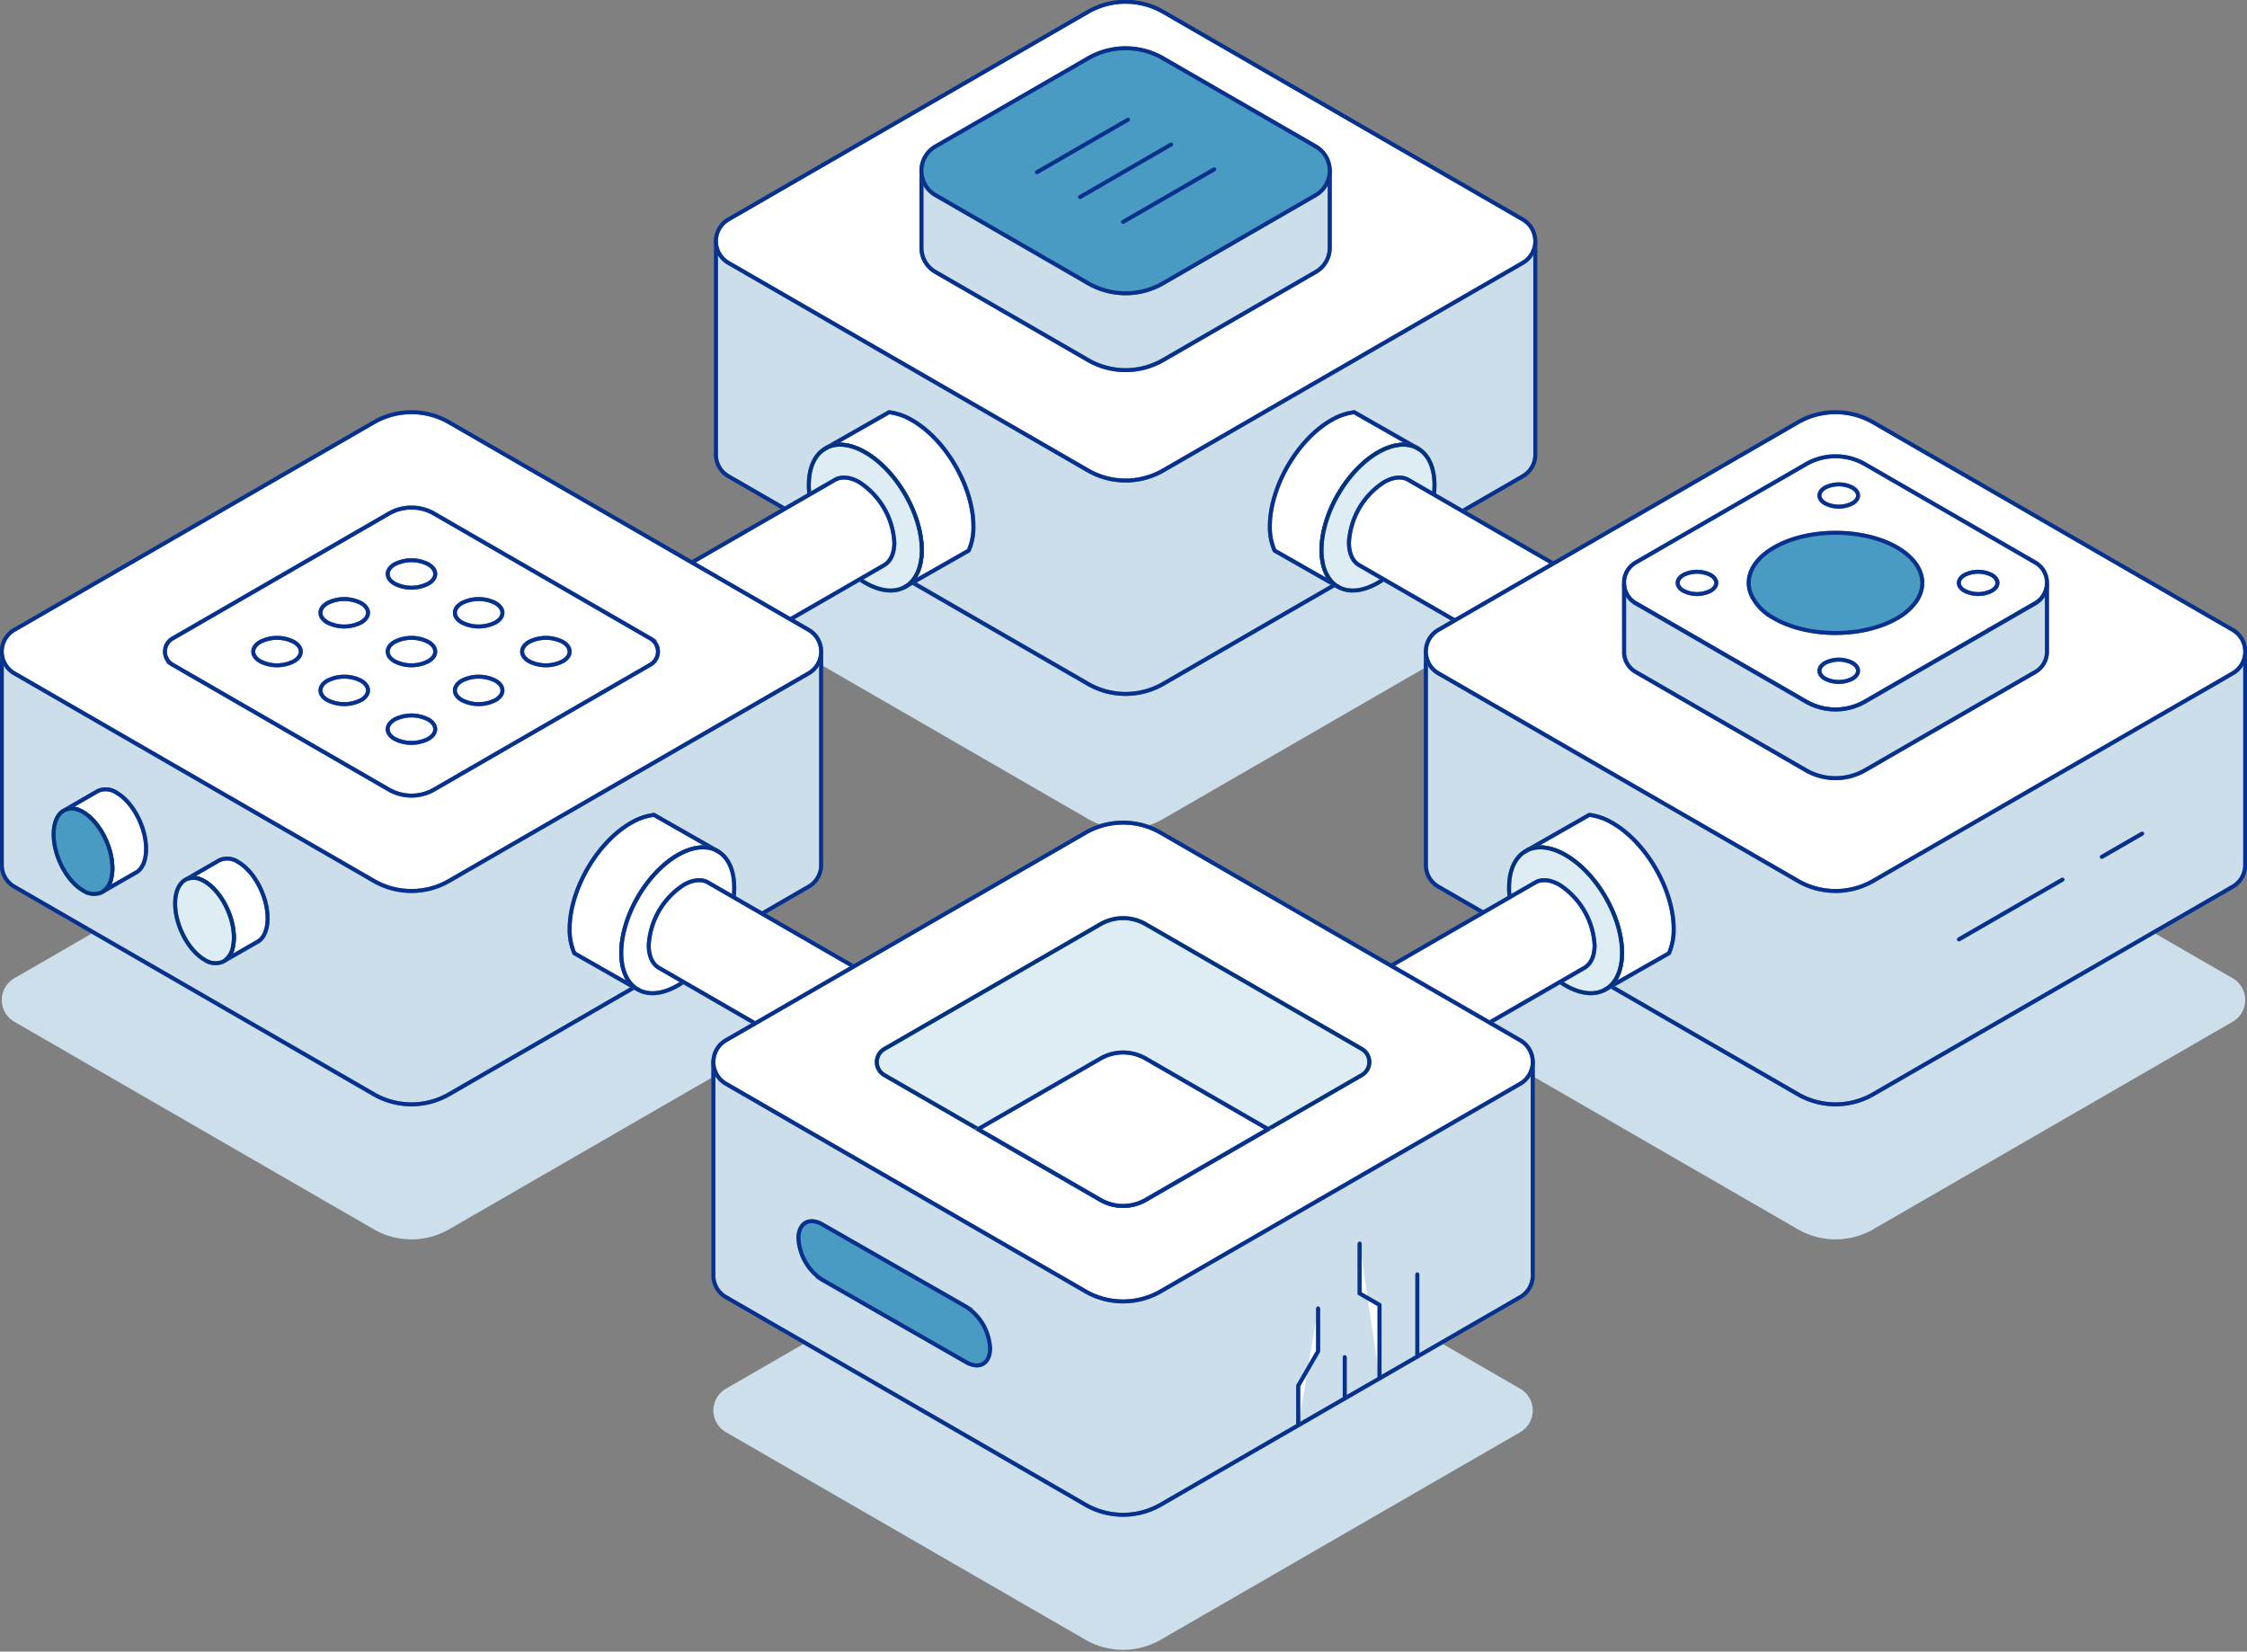 <svg xmlns="http://www.w3.org/2000/svg" xmlns:xlink="http://www.w3.org/1999/xlink" width="454" height="333.698" viewBox="0 0 454 333.698">
  <rect x="0" y="0" width="454" height="333.698" fill="#808080" stroke="none"/>
  <defs>
    <clipPath id="clip-path">
      <rect id="長方形_3909" data-name="長方形 3909" width="454" height="333.698" fill="none" stroke="#707070" stroke-width="0.8"/>
    </clipPath>
  </defs>
  <g id="グループ_7306" data-name="グループ 7306" clip-path="url(#clip-path)">
    <path id="パス_121160" data-name="パス 121160" d="M196.612,154.1l-72.633-41.935a5.072,5.072,0,0,1,0-8.784l72.633-41.935a15.216,15.216,0,0,1,15.216,0l72.632,41.935a5.072,5.072,0,0,1,0,8.785L211.828,154.1a15.216,15.216,0,0,1-15.216,0" transform="translate(23.203 11.35)" fill="#cddfea"/>
    <path id="パス_121161" data-name="パス 121161" d="M317.045,223.721l-72.633-41.935a5.072,5.072,0,0,1,0-8.784l72.633-41.935a15.216,15.216,0,0,1,15.216,0L404.893,173a5.072,5.072,0,0,1,0,8.785l-72.632,41.934a15.216,15.216,0,0,1-15.216,0" transform="translate(46.214 24.653)" fill="#cddfea"/>
    <path id="パス_121162" data-name="パス 121162" d="M75.469,223.721,2.836,181.786a5.072,5.072,0,0,1,0-8.784l72.633-41.935a15.216,15.216,0,0,1,15.216,0L163.317,173a5.072,5.072,0,0,1,0,8.785L90.685,223.721a15.216,15.216,0,0,1-15.216,0" transform="translate(0.057 24.653)" fill="#cddfea"/>
    <path id="パス_121163" data-name="パス 121163" d="M196.184,293.346l-72.633-41.934a5.072,5.072,0,0,1,0-8.784l72.633-41.935a15.216,15.216,0,0,1,15.216,0l72.632,41.935a5.072,5.072,0,0,1,0,8.785L211.4,293.346a15.216,15.216,0,0,1-15.216,0" transform="translate(23.122 37.956)" fill="#cddfea"/>
    <path id="パス_121164" data-name="パス 121164" d="M239.359,43.784,211.828,27.889a15.21,15.21,0,0,0-15.216,0L169.081,43.784H121.444V86.9a5.023,5.023,0,0,0,2.536,4.391l72.633,41.935a15.216,15.216,0,0,0,15.216,0l72.632-41.934A5.026,5.026,0,0,0,287,86.9V43.784Z" transform="translate(23.204 4.939)" fill="#cbdee9" stroke="#707070" stroke-width="0.8"/>
    <path id="パス_121165" data-name="パス 121165" d="M239.359,43.784,211.828,27.889a15.21,15.21,0,0,0-15.216,0L169.081,43.784H121.444V86.9a5.023,5.023,0,0,0,2.536,4.391l72.633,41.935a15.216,15.216,0,0,0,15.216,0l72.632-41.934A5.026,5.026,0,0,0,287,86.9V43.784Z" transform="translate(23.204 4.939)" fill="none" stroke="#053290" stroke-linecap="round" stroke-linejoin="round" stroke-width="0.8"/>
    <path id="パス_121166" data-name="パス 121166" d="M196.612,94.992,123.979,53.057a5.072,5.072,0,0,1,0-8.784L196.612,2.338a15.216,15.216,0,0,1,15.216,0L284.46,44.273a5.072,5.072,0,0,1,0,8.785L211.828,94.992a15.216,15.216,0,0,1-15.216,0" transform="translate(23.203 0.057)" fill="#fff" stroke="#707070" stroke-width="0.8"/>
    <path id="パス_121167" data-name="パス 121167" d="M196.612,94.992,123.979,53.057a5.072,5.072,0,0,1,0-8.784L196.612,2.338a15.216,15.216,0,0,1,15.216,0L284.46,44.273a5.072,5.072,0,0,1,0,8.785L211.828,94.992A15.216,15.216,0,0,1,196.612,94.992Z" transform="translate(23.203 0.057)" fill="none" stroke="#053290" stroke-linecap="round" stroke-linejoin="round" stroke-width="0.8"/>
    <path id="パス_121168" data-name="パス 121168" d="M238.808,28.993H199.729a15.149,15.149,0,0,0-4.341,0H156.309V44.527a5.622,5.622,0,0,0,2.837,4.914L189.992,67.25a15.135,15.135,0,0,0,15.132,0l30.846-17.809a5.622,5.622,0,0,0,2.837-4.914Z" transform="translate(29.865 5.51)" fill="#cbdee9" stroke="#707070" stroke-width="0.8"/>
    <path id="パス_121169" data-name="パス 121169" d="M238.808,28.993H199.729a15.149,15.149,0,0,0-4.341,0H156.309V44.527a5.622,5.622,0,0,0,2.837,4.914L189.992,67.25a15.135,15.135,0,0,0,15.132,0l30.846-17.809a5.622,5.622,0,0,0,2.837-4.914Z" transform="translate(29.865 5.51)" fill="none" stroke="#053290" stroke-linecap="round" stroke-linejoin="round" stroke-width="0.8"/>
    <path id="パス_121170" data-name="パス 121170" d="M189.992,55.662,159.146,37.853a5.675,5.675,0,0,1,0-9.829l30.846-17.809a15.13,15.13,0,0,1,15.132,0l30.846,17.809a5.675,5.675,0,0,1,0,9.829L205.125,55.662a15.13,15.13,0,0,1-15.132,0" transform="translate(29.865 1.564)" fill="#499bc4" stroke="#707070" stroke-width="0.8"/>
    <path id="パス_121171" data-name="パス 121171" d="M189.992,55.662,159.146,37.853a5.675,5.675,0,0,1,0-9.829l30.846-17.809a15.13,15.13,0,0,1,15.132,0l30.846,17.809a5.675,5.675,0,0,1,0,9.829L205.125,55.662A15.13,15.13,0,0,1,189.992,55.662Z" transform="translate(29.865 1.564)" fill="none" stroke="#053290" stroke-linecap="round" stroke-linejoin="round" stroke-width="0.8"/>
    <line id="線_14735" data-name="線 14735" y1="10.636" x2="18.423" transform="translate(209.51 24.165)" fill="#fff" stroke="#707070" stroke-width="0.8"/>
    <line id="線_14736" data-name="線 14736" y1="10.636" x2="18.423" transform="translate(209.51 24.165)" fill="none" stroke="#053290" stroke-linecap="round" stroke-linejoin="round" stroke-width="0.8"/>
    <line id="線_14737" data-name="線 14737" y1="10.636" x2="18.423" transform="translate(218.212 29.185)" fill="#fff" stroke="#707070" stroke-width="0.8"/>
    <line id="線_14738" data-name="線 14738" y1="10.636" x2="18.423" transform="translate(218.212 29.185)" fill="none" stroke="#053290" stroke-linecap="round" stroke-linejoin="round" stroke-width="0.8"/>
    <line id="線_14739" data-name="線 14739" y1="10.636" x2="18.423" transform="translate(226.914 34.205)" fill="#fff" stroke="#707070" stroke-width="0.8"/>
    <line id="線_14740" data-name="線 14740" y1="10.636" x2="18.423" transform="translate(226.914 34.205)" fill="none" stroke="#053290" stroke-linecap="round" stroke-linejoin="round" stroke-width="0.8"/>
    <path id="パス_121172" data-name="パス 121172" d="M244.982,77.065c-2.028-.977-4.7-.735-7.659.95a.18.18,0,0,0-.063.038c-6.315,3.64-11.413,12.478-11.413,19.756v.063c.026,3.461,1.205,5.947,3.119,7.189l-12.6-7.179a11.772,11.772,0,0,1-.952-4.843v-.076c0-7.887,5.529-17.46,12.363-21.4.025-.026.038-.026.076-.038a11.923,11.923,0,0,1,4.6-1.6Z" transform="translate(41.159 13.36)" fill="#fff" stroke="#707070" stroke-width="0.8"/>
    <path id="パス_121173" data-name="パス 121173" d="M244.982,77.065c-2.028-.977-4.7-.735-7.659.95a.18.18,0,0,0-.063.038c-6.315,3.64-11.413,12.478-11.413,19.756v.063c.026,3.461,1.205,5.947,3.119,7.189l-12.6-7.179a11.772,11.772,0,0,1-.952-4.843v-.076c0-7.887,5.529-17.46,12.363-21.4.025-.026.038-.026.076-.038a11.923,11.923,0,0,1,4.6-1.6Z" transform="translate(41.159 13.36)" fill="none" stroke="#053290" stroke-linecap="round" stroke-linejoin="round" stroke-width="0.8"/>
    <path id="パス_121174" data-name="パス 121174" d="M247,83.581c0,7.279-5.123,16.116-11.412,19.755-3.081,1.776-5.859,2-7.912.887l-.381-.216c-1.914-1.242-3.093-3.727-3.119-7.189v-.063c0-7.279,5.1-16.116,11.413-19.755a.149.149,0,0,1,.063-.038c2.954-1.687,5.63-1.927,7.659-.952a.632.632,0,0,1,.139.064l.406.254c1.952,1.229,3.144,3.74,3.144,7.252" transform="translate(42.832 14.413)" fill="#deedf3" stroke="#707070" stroke-width="0.8"/>
    <path id="パス_121175" data-name="パス 121175" d="M247,83.581c0,7.279-5.123,16.116-11.412,19.755-3.081,1.776-5.859,2-7.912.887l-.381-.216c-1.914-1.242-3.093-3.727-3.119-7.189v-.063c0-7.279,5.1-16.116,11.413-19.755a.149.149,0,0,1,.063-.038c2.954-1.687,5.63-1.927,7.659-.952a.632.632,0,0,1,.139.064l.406.254C245.807,77.558,247,80.069,247,83.581Z" transform="translate(42.832 14.413)" fill="none" stroke="#003381" stroke-linecap="round" stroke-linejoin="round" stroke-width="0.8"/>
    <line id="線_14741" data-name="線 14741" x1="0.546" y1="0.317" transform="translate(286.141 90.425)" fill="#deedf3" stroke="#707070" stroke-width="0.8"/>
    <line id="線_14742" data-name="線 14742" x1="0.546" y1="0.317" transform="translate(286.141 90.425)" fill="none" stroke="#003381" stroke-linecap="round" stroke-linejoin="round" stroke-width="0.8"/>
    <line id="線_14743" data-name="線 14743" x2="0.38" y2="0.216" transform="translate(270.127 118.422)" fill="#fff" stroke="#707070" stroke-width="0.8"/>
    <line id="線_14744" data-name="線 14744" x2="0.38" y2="0.216" transform="translate(270.127 118.422)" fill="none" stroke="#053290" stroke-linecap="round" stroke-linejoin="round" stroke-width="0.8"/>
    <path id="パス_121176" data-name="パス 121176" d="M286.448,107.805c-1.255-.647-2.942-.519-4.806.545-.012.012-.025.012-.038.025a15.531,15.531,0,0,0-7.037,12.186v.038c.012,2.143.748,3.677,1.94,4.438L230.784,98.648c-1.2-.761-1.939-2.3-1.952-4.451v-.038a15.546,15.546,0,0,1,7.037-12.185c.013-.013.026-.026.038-.026,1.864-1.065,3.564-1.191,4.806-.544l.279.164Z" transform="translate(43.721 15.478)" fill="#fff" stroke="#707070" stroke-width="0.8"/>
    <path id="パス_121177" data-name="パス 121177" d="M286.448,107.805c-1.255-.647-2.942-.519-4.806.545-.012.012-.025.012-.038.025a15.531,15.531,0,0,0-7.037,12.186v.038c.012,2.143.748,3.677,1.94,4.438L230.784,98.648c-1.2-.761-1.939-2.3-1.952-4.451v-.038a15.546,15.546,0,0,1,7.037-12.185c.013-.013.026-.026.038-.026,1.864-1.065,3.564-1.191,4.806-.544l.279.164Z" transform="translate(43.721 15.478)" fill="none" stroke="#053290" stroke-linecap="round" stroke-linejoin="round" stroke-width="0.8"/>
    <path id="パス_121178" data-name="パス 121178" d="M359.791,113.409,332.26,97.514a15.21,15.21,0,0,0-15.216,0l-27.531,15.895H241.876v43.112a5.023,5.023,0,0,0,2.536,4.391l72.633,41.935a15.216,15.216,0,0,0,15.216,0l72.632-41.934a5.027,5.027,0,0,0,2.536-4.393V113.409Z" transform="translate(46.214 18.242)" fill="#cbdee9" stroke="#707070" stroke-width="0.8"/>
    <path id="パス_121179" data-name="パス 121179" d="M359.791,113.409,332.26,97.514a15.21,15.21,0,0,0-15.216,0l-27.531,15.895H241.876v43.112a5.023,5.023,0,0,0,2.536,4.391l72.633,41.935a15.216,15.216,0,0,0,15.216,0l72.632-41.934a5.027,5.027,0,0,0,2.536-4.393V113.409Z" transform="translate(46.214 18.242)" fill="none" stroke="#053290" stroke-linecap="round" stroke-linejoin="round" stroke-width="0.8"/>
    <path id="パス_121180" data-name="パス 121180" d="M317.045,164.618l-72.633-41.935a5.072,5.072,0,0,1,0-8.784l72.633-41.935a15.216,15.216,0,0,1,15.216,0L404.893,113.9a5.072,5.072,0,0,1,0,8.785l-72.632,41.934a15.216,15.216,0,0,1-15.216,0" transform="translate(46.214 13.36)" fill="#fff" stroke="#707070" stroke-width="0.8"/>
    <path id="パス_121181" data-name="パス 121181" d="M317.045,164.618l-72.633-41.935a5.072,5.072,0,0,1,0-8.784l72.633-41.935a15.216,15.216,0,0,1,15.216,0L404.893,113.9a5.072,5.072,0,0,1,0,8.785l-72.632,41.934A15.216,15.216,0,0,1,317.045,164.618Z" transform="translate(46.214 13.36)" fill="none" stroke="#053290" stroke-linecap="round" stroke-linejoin="round" stroke-width="0.8"/>
    <path id="パス_121182" data-name="パス 121182" d="M277.877,98.848,312.254,79a11.908,11.908,0,0,1,11.924,0l34.388,19.855a4.7,4.7,0,0,1,2.377,3.927v.455a4.721,4.721,0,0,1-2.375,3.876l-34.387,19.855a11.943,11.943,0,0,1-11.924,0L282.74,109.92l-4.869-2.806a4.711,4.711,0,0,1-2.367-3.742l0-.8a4.717,4.717,0,0,1,2.368-3.722" transform="translate(52.639 14.789)" fill="#fff" stroke="#707070" stroke-width="0.8"/>
    <path id="パス_121183" data-name="パス 121183" d="M277.877,98.848,312.254,79a11.908,11.908,0,0,1,11.924,0l34.388,19.855a4.7,4.7,0,0,1,2.377,3.927v.455a4.721,4.721,0,0,1-2.375,3.876l-34.387,19.855a11.943,11.943,0,0,1-11.924,0L282.74,109.92l-4.869-2.806a4.711,4.711,0,0,1-2.367-3.742l0-.8A4.717,4.717,0,0,1,277.877,98.848Z" transform="translate(52.639 14.789)" fill="none" stroke="#053290" stroke-linecap="round" stroke-linejoin="round" stroke-width="0.8"/>
    <path id="パス_121184" data-name="パス 121184" d="M301.784,93.349c6.846-3.953,17.948-3.96,24.8-.015,4.657,2.7,6.147,6.527,4.459,9.948a7.129,7.129,0,0,1-.7,1.152,11.926,11.926,0,0,1-3.753,3.222c-6.856,3.959-17.964,3.957-24.817,0a10.535,10.535,0,0,1-4.449-4.394,6.9,6.9,0,0,1-.284-.653c-1.21-3.23.384-6.743,4.744-9.261" transform="translate(56.679 17.268)" fill="#499bc4" stroke="#707070" stroke-width="0.8"/>
    <path id="パス_121185" data-name="パス 121185" d="M301.784,93.349c6.846-3.953,17.948-3.96,24.8-.015,4.657,2.7,6.147,6.527,4.459,9.948a7.129,7.129,0,0,1-.7,1.152,11.926,11.926,0,0,1-3.753,3.222c-6.856,3.959-17.964,3.957-24.817,0a10.535,10.535,0,0,1-4.449-4.394,6.9,6.9,0,0,1-.284-.653C295.83,99.38,297.423,95.867,301.784,93.349Z" transform="translate(56.679 17.268)" fill="none" stroke="#053290" stroke-linecap="round" stroke-linejoin="round" stroke-width="0.8"/>
    <path id="パス_121186" data-name="パス 121186" d="M275.5,99.227a4.71,4.71,0,0,0,2.367,3.741l4.87,2.807,29.518,17.049a11.943,11.943,0,0,0,11.924,0l34.387-19.854a4.721,4.721,0,0,0,2.375-3.877v13.424a3.271,3.271,0,0,1,0,.455,4.724,4.724,0,0,1-2.375,3.877L324.182,136.7a11.943,11.943,0,0,1-11.924,0L277.87,116.848a4.685,4.685,0,0,1-2.361-3.732v-.811Z" transform="translate(52.639 18.933)" fill="#cbdee9" stroke="#707070" stroke-width="0.8"/>
    <path id="パス_121187" data-name="パス 121187" d="M275.5,99.227a4.71,4.71,0,0,0,2.367,3.741l4.87,2.807,29.518,17.049a11.943,11.943,0,0,0,11.924,0l34.387-19.854a4.721,4.721,0,0,0,2.375-3.877v13.424a3.271,3.271,0,0,1,0,.455,4.724,4.724,0,0,1-2.375,3.877L324.182,136.7a11.943,11.943,0,0,1-11.924,0L277.87,116.848a4.685,4.685,0,0,1-2.361-3.732v-.811Z" transform="translate(52.639 18.933)" fill="none" stroke="#053290" stroke-linecap="round" stroke-linejoin="round" stroke-width="0.8"/>
    <path id="パス_121188" data-name="パス 121188" d="M285.74,97.648a6.1,6.1,0,0,1,5.513,0c1.523.88,1.523,2.306,0,3.184a6.086,6.086,0,0,1-5.513,0c-1.522-.878-1.522-2.3,0-3.184" transform="translate(54.376 18.531)" fill="#fff" stroke="#707070" stroke-width="0.8"/>
    <path id="パス_121189" data-name="パス 121189" d="M285.74,97.648a6.1,6.1,0,0,1,5.513,0c1.523.88,1.523,2.306,0,3.184a6.086,6.086,0,0,1-5.513,0C284.218,99.953,284.218,98.528,285.74,97.648Z" transform="translate(54.376 18.531)" fill="none" stroke="#053290" stroke-linecap="round" stroke-linejoin="round" stroke-width="0.8"/>
    <path id="パス_121190" data-name="パス 121190" d="M309.788,112.561a6.093,6.093,0,0,1,5.513,0c1.523.879,1.523,2.3,0,3.184a6.093,6.093,0,0,1-5.513,0c-1.522-.879-1.522-2.3,0-3.184" transform="translate(58.971 21.38)" fill="#fff" stroke="#707070" stroke-width="0.8"/>
    <path id="パス_121191" data-name="パス 121191" d="M309.788,112.561a6.093,6.093,0,0,1,5.513,0c1.523.879,1.523,2.3,0,3.184a6.093,6.093,0,0,1-5.513,0C308.266,114.865,308.266,113.44,309.788,112.561Z" transform="translate(58.971 21.38)" fill="none" stroke="#053290" stroke-linecap="round" stroke-linejoin="round" stroke-width="0.8"/>
    <path id="パス_121192" data-name="パス 121192" d="M309.788,82.823a6.093,6.093,0,0,1,5.513,0c1.523.879,1.523,2.3,0,3.184a6.093,6.093,0,0,1-5.513,0c-1.522-.879-1.522-2.3,0-3.184" transform="translate(58.971 15.698)" fill="#fff" stroke="#707070" stroke-width="0.8"/>
    <path id="パス_121193" data-name="パス 121193" d="M309.788,82.823a6.093,6.093,0,0,1,5.513,0c1.523.879,1.523,2.3,0,3.184a6.093,6.093,0,0,1-5.513,0C308.266,85.127,308.266,83.7,309.788,82.823Z" transform="translate(58.971 15.698)" fill="none" stroke="#053290" stroke-linecap="round" stroke-linejoin="round" stroke-width="0.8"/>
    <path id="パス_121194" data-name="パス 121194" d="M333.435,97.649a6.093,6.093,0,0,1,5.513,0c1.523.879,1.523,2.3,0,3.184a6.093,6.093,0,0,1-5.513,0c-1.522-.879-1.522-2.3,0-3.184" transform="translate(63.489 18.531)" fill="#fff" stroke="#707070" stroke-width="0.8"/>
    <path id="パス_121195" data-name="パス 121195" d="M333.435,97.649a6.093,6.093,0,0,1,5.513,0c1.523.879,1.523,2.3,0,3.184a6.093,6.093,0,0,1-5.513,0C331.913,99.953,331.913,98.528,333.435,97.649Z" transform="translate(63.489 18.531)" fill="none" stroke="#053290" stroke-linecap="round" stroke-linejoin="round" stroke-width="0.8"/>
    <line id="線_14745" data-name="線 14745" x1="20.951" y2="12.096" transform="translate(395.782 177.712)" fill="#fff" stroke="#707070" stroke-width="0.8"/>
    <line id="線_14746" data-name="線 14746" x1="20.951" y2="12.096" transform="translate(395.782 177.712)" fill="none" stroke="#053290" stroke-linecap="round" stroke-linejoin="round" stroke-width="0.8"/>
    <line id="線_14747" data-name="線 14747" x1="8.167" y2="4.715" transform="translate(424.657 168.422)" fill="#fff" stroke="#707070" stroke-width="0.8"/>
    <line id="線_14748" data-name="線 14748" x1="8.167" y2="4.715" transform="translate(424.657 168.422)" fill="none" stroke="#053290" stroke-linecap="round" stroke-linejoin="round" stroke-width="0.8"/>
    <path id="パス_121196" data-name="パス 121196" d="M259.091,145.37c2.028-.977,4.7-.735,7.658.95a.181.181,0,0,1,.063.038c6.315,3.64,11.413,12.478,11.413,19.756v.063c-.026,3.461-1.205,5.947-3.119,7.189l12.6-7.179a11.772,11.772,0,0,0,.952-4.843v-.076c0-7.887-5.529-17.46-12.363-21.4-.025-.026-.038-.026-.076-.038a11.924,11.924,0,0,0-4.6-1.6Z" transform="translate(49.503 26.411)" fill="#fff" stroke="#707070" stroke-width="0.8"/>
    <path id="パス_121197" data-name="パス 121197" d="M259.091,145.37c2.028-.977,4.7-.735,7.658.95a.181.181,0,0,1,.063.038c6.315,3.64,11.413,12.478,11.413,19.756v.063c-.026,3.461-1.205,5.947-3.119,7.189l12.6-7.179a11.772,11.772,0,0,0,.952-4.843v-.076c0-7.887-5.529-17.46-12.363-21.4-.025-.026-.038-.026-.076-.038a11.924,11.924,0,0,0-4.6-1.6Z" transform="translate(49.503 26.411)" fill="none" stroke="#053290" stroke-linecap="round" stroke-linejoin="round" stroke-width="0.8"/>
    <path id="パス_121198" data-name="パス 121198" d="M255.994,151.887c0,7.279,5.123,16.116,11.412,19.755,3.081,1.776,5.859,2,7.912.887l.381-.216c1.914-1.242,3.093-3.727,3.119-7.189v-.063c0-7.279-5.1-16.116-11.413-19.755a.15.15,0,0,0-.063-.038c-2.954-1.687-5.63-1.927-7.659-.952a.635.635,0,0,0-.139.064l-.406.254c-1.952,1.229-3.144,3.74-3.144,7.252" transform="translate(48.911 27.464)" fill="#deedf3" stroke="#707070" stroke-width="0.8"/>
    <path id="パス_121199" data-name="パス 121199" d="M255.994,151.887c0,7.279,5.123,16.116,11.412,19.755,3.081,1.776,5.859,2,7.912.887l.381-.216c1.914-1.242,3.093-3.727,3.119-7.189v-.063c0-7.279-5.1-16.116-11.413-19.755a.15.15,0,0,0-.063-.038c-2.954-1.687-5.63-1.927-7.659-.952a.635.635,0,0,0-.139.064l-.406.254C257.186,145.864,255.994,148.375,255.994,151.887Z" transform="translate(48.911 27.464)" fill="none" stroke="#003381" stroke-linecap="round" stroke-linejoin="round" stroke-width="0.8"/>
    <line id="線_14749" data-name="線 14749" y1="0.317" x2="0.545" transform="translate(308.049 171.781)" fill="#fff" stroke="#707070" stroke-width="0.8"/>
    <line id="線_14750" data-name="線 14750" y1="0.317" x2="0.545" transform="translate(308.049 171.781)" fill="none" stroke="#053290" stroke-linecap="round" stroke-linejoin="round" stroke-width="0.8"/>
    <line id="線_14751" data-name="線 14751" x1="0.38" y2="0.216" transform="translate(324.229 199.778)" fill="#fff" stroke="#707070" stroke-width="0.8"/>
    <line id="線_14752" data-name="線 14752" x1="0.38" y2="0.216" transform="translate(324.229 199.778)" fill="none" stroke="#053290" stroke-linecap="round" stroke-linejoin="round" stroke-width="0.8"/>
    <path id="パス_121200" data-name="パス 121200" d="M222.126,176.111c1.255-.647,2.942-.519,4.806.545.012.012.025.012.038.025a15.532,15.532,0,0,1,7.037,12.186v.038c-.013,2.143-.748,3.677-1.94,4.438l45.724-26.389c1.2-.761,1.939-2.3,1.952-4.451v-.038a15.545,15.545,0,0,0-7.037-12.185c-.013-.013-.026-.026-.038-.026-1.864-1.065-3.564-1.191-4.806-.544l-.279.164Z" transform="translate(42.44 28.529)" fill="#fff" stroke="#707070" stroke-width="0.8"/>
    <path id="パス_121201" data-name="パス 121201" d="M222.126,176.111c1.255-.647,2.942-.519,4.806.545.012.012.025.012.038.025a15.532,15.532,0,0,1,7.037,12.186v.038c-.013,2.143-.748,3.677-1.94,4.438l45.724-26.389c1.2-.761,1.939-2.3,1.952-4.451v-.038a15.545,15.545,0,0,0-7.037-12.185c-.013-.013-.026-.026-.038-.026-1.864-1.065-3.564-1.191-4.806-.544l-.279.164Z" transform="translate(42.44 28.529)" fill="none" stroke="#053290" stroke-linecap="round" stroke-linejoin="round" stroke-width="0.8"/>
    <path id="パス_121202" data-name="パス 121202" d="M140.3,77.065c2.028-.977,4.7-.735,7.659.95a.179.179,0,0,1,.063.038c6.315,3.64,11.413,12.478,11.413,19.756v.063c-.026,3.461-1.205,5.947-3.119,7.189l12.6-7.179a11.771,11.771,0,0,0,.952-4.843v-.076c0-7.887-5.529-17.46-12.363-21.4-.025-.026-.038-.026-.076-.038a11.923,11.923,0,0,0-4.6-1.6Z" transform="translate(26.807 13.36)" fill="#fff" stroke="#707070" stroke-width="0.8"/>
    <path id="パス_121203" data-name="パス 121203" d="M140.3,77.065c2.028-.977,4.7-.735,7.659.95a.179.179,0,0,1,.063.038c6.315,3.64,11.413,12.478,11.413,19.756v.063c-.026,3.461-1.205,5.947-3.119,7.189l12.6-7.179a11.771,11.771,0,0,0,.952-4.843v-.076c0-7.887-5.529-17.46-12.363-21.4-.025-.026-.038-.026-.076-.038a11.923,11.923,0,0,0-4.6-1.6Z" transform="translate(26.807 13.36)" fill="none" stroke="#053290" stroke-linecap="round" stroke-linejoin="round" stroke-width="0.8"/>
    <path id="パス_121204" data-name="パス 121204" d="M137.207,83.581c0,7.279,5.123,16.116,11.412,19.755,3.081,1.776,5.859,2,7.912.887l.381-.216c1.914-1.242,3.093-3.727,3.119-7.189v-.063c0-7.279-5.1-16.116-11.413-19.755a.15.15,0,0,0-.063-.038c-2.954-1.687-5.63-1.927-7.659-.952a.633.633,0,0,0-.139.064l-.406.254c-1.952,1.229-3.144,3.74-3.144,7.252" transform="translate(26.215 14.413)" fill="#deedf3" stroke="#707070" stroke-width="0.8"/>
    <path id="パス_121205" data-name="パス 121205" d="M137.207,83.581c0,7.279,5.123,16.116,11.412,19.755,3.081,1.776,5.859,2,7.912.887l.381-.216c1.914-1.242,3.093-3.727,3.119-7.189v-.063c0-7.279-5.1-16.116-11.413-19.755a.15.15,0,0,0-.063-.038c-2.954-1.687-5.63-1.927-7.659-.952a.633.633,0,0,0-.139.064l-.406.254C138.4,77.558,137.207,80.069,137.207,83.581Z" transform="translate(26.215 14.413)" fill="none" stroke="#003381" stroke-linecap="round" stroke-linejoin="round" stroke-width="0.8"/>
    <line id="線_14753" data-name="線 14753" y1="0.317" x2="0.545" transform="translate(166.567 90.425)" fill="#fff" stroke="#707070" stroke-width="0.8"/>
    <line id="線_14754" data-name="線 14754" y1="0.317" x2="0.545" transform="translate(166.567 90.425)" fill="none" stroke="#053290" stroke-linecap="round" stroke-linejoin="round" stroke-width="0.8"/>
    <line id="線_14755" data-name="線 14755" x1="0.38" y2="0.216" transform="translate(182.747 118.422)" fill="#fff" stroke="#707070" stroke-width="0.8"/>
    <line id="線_14756" data-name="線 14756" x1="0.38" y2="0.216" transform="translate(182.747 118.422)" fill="none" stroke="#053290" stroke-linecap="round" stroke-linejoin="round" stroke-width="0.8"/>
    <path id="パス_121206" data-name="パス 121206" d="M103.34,107.805c1.255-.647,2.942-.519,4.806.545.012.012.025.012.038.025a15.531,15.531,0,0,1,7.037,12.186v.038c-.012,2.143-.748,3.677-1.94,4.438L159,98.648c1.2-.761,1.939-2.3,1.952-4.451v-.038a15.546,15.546,0,0,0-7.037-12.185c-.013-.013-.026-.026-.038-.026-1.864-1.065-3.564-1.191-4.806-.544l-.279.164Z" transform="translate(19.745 15.478)" fill="#fff" stroke="#707070" stroke-width="0.8"/>
    <path id="パス_121207" data-name="パス 121207" d="M103.34,107.805c1.255-.647,2.942-.519,4.806.545.012.012.025.012.038.025a15.531,15.531,0,0,1,7.037,12.186v.038c-.012,2.143-.748,3.677-1.94,4.438L159,98.648c1.2-.761,1.939-2.3,1.952-4.451v-.038a15.546,15.546,0,0,0-7.037-12.185c-.013-.013-.026-.026-.038-.026-1.864-1.065-3.564-1.191-4.806-.544l-.279.164Z" transform="translate(19.745 15.478)" fill="none" stroke="#053290" stroke-linecap="round" stroke-linejoin="round" stroke-width="0.8"/>
    <path id="パス_121208" data-name="パス 121208" d="M118.215,113.409,90.684,97.514a15.21,15.21,0,0,0-15.216,0L47.937,113.409H.3v43.112a5.023,5.023,0,0,0,2.536,4.391l72.633,41.935a15.216,15.216,0,0,0,15.216,0l72.632-41.934a5.027,5.027,0,0,0,2.536-4.393V113.409Z" transform="translate(0.057 18.242)" fill="#cbdee9" stroke="#707070" stroke-width="0.8"/>
    <path id="パス_121209" data-name="パス 121209" d="M118.215,113.409,90.684,97.514a15.21,15.21,0,0,0-15.216,0L47.937,113.409H.3v43.112a5.023,5.023,0,0,0,2.536,4.391l72.633,41.935a15.216,15.216,0,0,0,15.216,0l72.632-41.934a5.027,5.027,0,0,0,2.536-4.393V113.409Z" transform="translate(0.057 18.242)" fill="none" stroke="#053290" stroke-linecap="round" stroke-linejoin="round" stroke-width="0.8"/>
    <path id="パス_121210" data-name="パス 121210" d="M75.469,164.618,2.836,122.683a5.072,5.072,0,0,1,0-8.784L75.469,71.964a15.216,15.216,0,0,1,15.216,0L163.317,113.9a5.072,5.072,0,0,1,0,8.785L90.685,164.618a15.216,15.216,0,0,1-15.216,0" transform="translate(0.057 13.36)" fill="#fff" stroke="#707070" stroke-width="0.8"/>
    <path id="パス_121211" data-name="パス 121211" d="M75.469,164.618,2.836,122.683a5.072,5.072,0,0,1,0-8.784L75.469,71.964a15.216,15.216,0,0,1,15.216,0L163.317,113.9a5.072,5.072,0,0,1,0,8.785L90.685,164.618A15.216,15.216,0,0,1,75.469,164.618Z" transform="translate(0.057 13.36)" fill="none" stroke="#053290" stroke-linecap="round" stroke-linejoin="round" stroke-width="0.8"/>
    <path id="パス_121212" data-name="パス 121212" d="M73.21,143.074l-43.7-25.231a3.051,3.051,0,0,1,0-5.285l43.7-25.231a9.154,9.154,0,0,1,9.155,0l43.7,25.231a3.05,3.05,0,0,1,0,5.285l-43.7,25.231a9.154,9.154,0,0,1-9.155,0" transform="translate(5.347 16.451)" fill="#fff" stroke="#707070" stroke-width="0.8"/>
    <path id="パス_121213" data-name="パス 121213" d="M73.21,143.074l-43.7-25.231a3.051,3.051,0,0,1,0-5.285l43.7-25.231a9.154,9.154,0,0,1,9.155,0l43.7,25.231a3.05,3.05,0,0,1,0,5.285l-43.7,25.231A9.154,9.154,0,0,1,73.21,143.074Z" transform="translate(5.347 16.451)" fill="none" stroke="#053290" stroke-linecap="round" stroke-linejoin="round" stroke-width="0.8"/>
    <path id="パス_121214" data-name="パス 121214" d="M27.414,145.938c0,2.239-.682,3.849-1.8,4.637l-.018.017-.472.263-6.341,3.637a4.4,4.4,0,0,0,1.645-2.851,8.283,8.283,0,0,0,.175-1.8c0-4.357-2.66-9.431-5.931-11.338a4.437,4.437,0,0,0-.578-.3,3.613,3.613,0,0,0-3.079-.123l6.6-3.813.1-.052a3.877,3.877,0,0,1,3.761.385c3.272,1.89,5.932,6.964,5.932,11.338" transform="translate(2.104 25.581)" fill="#fff" stroke="#707070" stroke-width="0.8"/>
    <path id="パス_121215" data-name="パス 121215" d="M27.414,145.938c0,2.239-.682,3.849-1.8,4.637l-.018.017-.472.263-6.341,3.637a4.4,4.4,0,0,0,1.645-2.851,8.283,8.283,0,0,0,.175-1.8c0-4.357-2.66-9.431-5.931-11.338a4.437,4.437,0,0,0-.578-.3,3.613,3.613,0,0,0-3.079-.123l6.6-3.813.1-.052a3.877,3.877,0,0,1,3.761.385C24.754,136.491,27.414,141.565,27.414,145.938Z" transform="translate(2.104 25.581)" fill="none" stroke="#053290" stroke-linecap="round" stroke-linejoin="round" stroke-width="0.8"/>
    <path id="パス_121216" data-name="パス 121216" d="M20.965,149.212a8.27,8.27,0,0,1-.175,1.8,4.4,4.4,0,0,1-1.645,2.851.3.3,0,0,1-.123.088l-.3.175a3.9,3.9,0,0,1-3.692-.42c-3.289-1.907-5.93-6.981-5.93-11.338,0-2.239.7-3.866,1.819-4.653a.256.256,0,0,1,.07-.052l.385-.21a3.609,3.609,0,0,1,3.079.123,4.357,4.357,0,0,1,.578.3c3.272,1.907,5.931,6.981,5.931,11.338" transform="translate(1.739 26.207)" fill="#499bc4" stroke="#707070" stroke-width="0.8"/>
    <path id="パス_121217" data-name="パス 121217" d="M20.965,149.212a8.27,8.27,0,0,1-.175,1.8,4.4,4.4,0,0,1-1.645,2.851.3.3,0,0,1-.123.088l-.3.175a3.9,3.9,0,0,1-3.692-.42c-3.289-1.907-5.93-6.981-5.93-11.338,0-2.239.7-3.866,1.819-4.653a.256.256,0,0,1,.07-.052l.385-.21a3.609,3.609,0,0,1,3.079.123,4.357,4.357,0,0,1,.578.3C18.305,139.782,20.965,144.856,20.965,149.212Z" transform="translate(1.739 26.207)" fill="none" stroke="#003381" stroke-linecap="round" stroke-linejoin="round" stroke-width="0.8"/>
    <path id="パス_121218" data-name="パス 121218" d="M48.024,157.686c0,2.239-.682,3.849-1.8,4.637l-.018.017-.472.263-6.341,3.638a4.4,4.4,0,0,0,1.645-2.851,8.287,8.287,0,0,0,.175-1.8c0-4.356-2.66-9.43-5.931-11.337a4.427,4.427,0,0,0-.578-.3,3.613,3.613,0,0,0-3.079-.123l6.6-3.813.1-.052a3.878,3.878,0,0,1,3.761.385c3.272,1.89,5.932,6.964,5.932,11.338" transform="translate(6.042 27.826)" fill="#fff" stroke="#707070" stroke-width="0.8"/>
    <path id="パス_121219" data-name="パス 121219" d="M48.024,157.686c0,2.239-.682,3.849-1.8,4.637l-.018.017-.472.263-6.341,3.638a4.4,4.4,0,0,0,1.645-2.851,8.287,8.287,0,0,0,.175-1.8c0-4.356-2.66-9.43-5.931-11.337a4.427,4.427,0,0,0-.578-.3,3.613,3.613,0,0,0-3.079-.123l6.6-3.813.1-.052a3.878,3.878,0,0,1,3.761.385C45.364,148.239,48.024,153.313,48.024,157.686Z" transform="translate(6.042 27.826)" fill="none" stroke="#053290" stroke-linecap="round" stroke-linejoin="round" stroke-width="0.8"/>
    <path id="パス_121220" data-name="パス 121220" d="M41.576,160.96a8.269,8.269,0,0,1-.175,1.8,4.4,4.4,0,0,1-1.645,2.851.3.3,0,0,1-.123.088l-.3.175a3.9,3.9,0,0,1-3.692-.42c-3.289-1.907-5.93-6.981-5.93-11.338,0-2.239.7-3.866,1.819-4.653a.255.255,0,0,1,.07-.052l.385-.21a3.609,3.609,0,0,1,3.079.123,4.358,4.358,0,0,1,.578.3c3.272,1.907,5.931,6.981,5.931,11.338" transform="translate(5.677 28.452)" fill="#deedf3" stroke="#707070" stroke-width="0.8"/>
    <path id="パス_121221" data-name="パス 121221" d="M41.576,160.96a8.269,8.269,0,0,1-.175,1.8,4.4,4.4,0,0,1-1.645,2.851.3.3,0,0,1-.123.088l-.3.175a3.9,3.9,0,0,1-3.692-.42c-3.289-1.907-5.93-6.981-5.93-11.338,0-2.239.7-3.866,1.819-4.653a.255.255,0,0,1,.07-.052l.385-.21a3.609,3.609,0,0,1,3.079.123,4.358,4.358,0,0,1,.578.3C38.916,151.53,41.576,156.6,41.576,160.96Z" transform="translate(5.677 28.452)" fill="none" stroke="#003381" stroke-linecap="round" stroke-linejoin="round" stroke-width="0.8"/>
    <path id="パス_121222" data-name="パス 121222" d="M73.964,99.77a7.5,7.5,0,0,1-6.79,0c-1.876-1.083-1.876-2.838,0-3.921a7.5,7.5,0,0,1,6.79,0c1.875,1.083,1.875,2.838,0,3.921" transform="translate(12.566 18.158)" fill="#fff" stroke="#707070" stroke-width="0.8"/>
    <path id="パス_121223" data-name="パス 121223" d="M73.964,99.77a7.5,7.5,0,0,1-6.79,0c-1.876-1.083-1.876-2.838,0-3.921a7.5,7.5,0,0,1,6.79,0C75.839,96.932,75.839,98.688,73.964,99.77Z" transform="translate(12.566 18.158)" fill="none" stroke="#053290" stroke-linecap="round" stroke-linejoin="round" stroke-width="0.8"/>
    <path id="パス_121224" data-name="パス 121224" d="M85.366,106.354a7.5,7.5,0,0,1-6.79,0c-1.876-1.083-1.876-2.838,0-3.921a7.5,7.5,0,0,1,6.79,0c1.875,1.083,1.875,2.838,0,3.921" transform="translate(14.744 19.416)" fill="#fff" stroke="#707070" stroke-width="0.8"/>
    <path id="パス_121225" data-name="パス 121225" d="M85.366,106.354a7.5,7.5,0,0,1-6.79,0c-1.876-1.083-1.876-2.838,0-3.921a7.5,7.5,0,0,1,6.79,0C87.241,103.516,87.241,105.272,85.366,106.354Z" transform="translate(14.744 19.416)" fill="none" stroke="#053290" stroke-linecap="round" stroke-linejoin="round" stroke-width="0.8"/>
    <path id="パス_121226" data-name="パス 121226" d="M96.769,112.937a7.5,7.5,0,0,1-6.79,0c-1.876-1.083-1.876-2.838,0-3.921a7.5,7.5,0,0,1,6.79,0c1.875,1.083,1.875,2.838,0,3.921" transform="translate(16.923 20.674)" fill="#fff" stroke="#707070" stroke-width="0.8"/>
    <path id="パス_121227" data-name="パス 121227" d="M96.769,112.937a7.5,7.5,0,0,1-6.79,0c-1.876-1.083-1.876-2.838,0-3.921a7.5,7.5,0,0,1,6.79,0C98.644,110.1,98.644,111.855,96.769,112.937Z" transform="translate(16.923 20.674)" fill="none" stroke="#053290" stroke-linecap="round" stroke-linejoin="round" stroke-width="0.8"/>
    <path id="パス_121228" data-name="パス 121228" d="M62.561,106.354a7.5,7.5,0,0,1-6.79,0c-1.876-1.083-1.876-2.838,0-3.921a7.5,7.5,0,0,1,6.79,0c1.875,1.083,1.875,2.838,0,3.921" transform="translate(10.387 19.416)" fill="#fff" stroke="#707070" stroke-width="0.8"/>
    <path id="パス_121229" data-name="パス 121229" d="M62.561,106.354a7.5,7.5,0,0,1-6.79,0c-1.876-1.083-1.876-2.838,0-3.921a7.5,7.5,0,0,1,6.79,0C64.436,103.516,64.436,105.272,62.561,106.354Z" transform="translate(10.387 19.416)" fill="none" stroke="#053290" stroke-linecap="round" stroke-linejoin="round" stroke-width="0.8"/>
    <path id="パス_121230" data-name="パス 121230" d="M73.964,112.937a7.5,7.5,0,0,1-6.79,0c-1.876-1.083-1.876-2.838,0-3.921a7.5,7.5,0,0,1,6.79,0c1.875,1.083,1.875,2.838,0,3.921" transform="translate(12.566 20.674)" fill="#fff" stroke="#707070" stroke-width="0.8"/>
    <path id="パス_121231" data-name="パス 121231" d="M73.964,112.937a7.5,7.5,0,0,1-6.79,0c-1.876-1.083-1.876-2.838,0-3.921a7.5,7.5,0,0,1,6.79,0C75.839,110.1,75.839,111.855,73.964,112.937Z" transform="translate(12.566 20.674)" fill="none" stroke="#053290" stroke-linecap="round" stroke-linejoin="round" stroke-width="0.8"/>
    <path id="パス_121232" data-name="パス 121232" d="M85.366,119.52a7.5,7.5,0,0,1-6.79,0c-1.876-1.083-1.876-2.838,0-3.921a7.5,7.5,0,0,1,6.79,0c1.875,1.083,1.875,2.838,0,3.921" transform="translate(14.744 21.932)" fill="#fff" stroke="#707070" stroke-width="0.8"/>
    <path id="パス_121233" data-name="パス 121233" d="M85.366,119.52a7.5,7.5,0,0,1-6.79,0c-1.876-1.083-1.876-2.838,0-3.921a7.5,7.5,0,0,1,6.79,0C87.241,116.682,87.241,118.438,85.366,119.52Z" transform="translate(14.744 21.932)" fill="none" stroke="#053290" stroke-linecap="round" stroke-linejoin="round" stroke-width="0.8"/>
    <path id="パス_121234" data-name="パス 121234" d="M51.159,112.937a7.5,7.5,0,0,1-6.79,0c-1.876-1.083-1.876-2.838,0-3.921a7.5,7.5,0,0,1,6.79,0c1.875,1.083,1.875,2.838,0,3.921" transform="translate(8.208 20.674)" fill="#fff" stroke="#707070" stroke-width="0.8"/>
    <path id="パス_121235" data-name="パス 121235" d="M51.159,112.937a7.5,7.5,0,0,1-6.79,0c-1.876-1.083-1.876-2.838,0-3.921a7.5,7.5,0,0,1,6.79,0C53.034,110.1,53.034,111.855,51.159,112.937Z" transform="translate(8.208 20.674)" fill="none" stroke="#053290" stroke-linecap="round" stroke-linejoin="round" stroke-width="0.8"/>
    <path id="パス_121236" data-name="パス 121236" d="M62.561,119.52a7.5,7.5,0,0,1-6.79,0c-1.876-1.083-1.876-2.838,0-3.921a7.5,7.5,0,0,1,6.79,0c1.875,1.083,1.875,2.838,0,3.921" transform="translate(10.387 21.932)" fill="#fff" stroke="#707070" stroke-width="0.8"/>
    <path id="パス_121237" data-name="パス 121237" d="M62.561,119.52a7.5,7.5,0,0,1-6.79,0c-1.876-1.083-1.876-2.838,0-3.921a7.5,7.5,0,0,1,6.79,0C64.436,116.682,64.436,118.438,62.561,119.52Z" transform="translate(10.387 21.932)" fill="none" stroke="#053290" stroke-linecap="round" stroke-linejoin="round" stroke-width="0.8"/>
    <path id="パス_121238" data-name="パス 121238" d="M73.964,126.1a7.5,7.5,0,0,1-6.79,0c-1.876-1.083-1.876-2.838,0-3.921a7.5,7.5,0,0,1,6.79,0c1.875,1.083,1.875,2.838,0,3.921" transform="translate(12.566 23.189)" fill="#fff" stroke="#707070" stroke-width="0.8"/>
    <path id="パス_121239" data-name="パス 121239" d="M73.964,126.1a7.5,7.5,0,0,1-6.79,0c-1.876-1.083-1.876-2.838,0-3.921a7.5,7.5,0,0,1,6.79,0C75.839,123.265,75.839,125.021,73.964,126.1Z" transform="translate(12.566 23.189)" fill="none" stroke="#053290" stroke-linecap="round" stroke-linejoin="round" stroke-width="0.8"/>
    <path id="パス_121240" data-name="パス 121240" d="M126.2,145.37c-2.028-.977-4.7-.735-7.659.95a.181.181,0,0,0-.063.038c-6.315,3.64-11.413,12.478-11.413,19.756v.063c.026,3.461,1.205,5.947,3.119,7.189l-12.6-7.179a11.771,11.771,0,0,1-.952-4.843v-.076c0-7.887,5.529-17.46,12.363-21.4.025-.026.038-.026.076-.038a11.925,11.925,0,0,1,4.6-1.6Z" transform="translate(18.463 26.411)" fill="#fff" stroke="#707070" stroke-width="0.8"/>
    <path id="パス_121241" data-name="パス 121241" d="M126.2,145.37c-2.028-.977-4.7-.735-7.659.95a.181.181,0,0,0-.063.038c-6.315,3.64-11.413,12.478-11.413,19.756v.063c.026,3.461,1.205,5.947,3.119,7.189l-12.6-7.179a11.771,11.771,0,0,1-.952-4.843v-.076c0-7.887,5.529-17.46,12.363-21.4.025-.026.038-.026.076-.038a11.925,11.925,0,0,1,4.6-1.6Z" transform="translate(18.463 26.411)" fill="none" stroke="#053290" stroke-linecap="round" stroke-linejoin="round" stroke-width="0.8"/>
    <path id="パス_121242" data-name="パス 121242" d="M128.213,151.887c0,7.279-5.123,16.116-11.412,19.755-3.081,1.776-5.859,2-7.912.887l-.381-.216c-1.914-1.242-3.093-3.727-3.119-7.189v-.063c0-7.279,5.1-16.116,11.413-19.755a.149.149,0,0,1,.063-.038c2.954-1.687,5.63-1.927,7.659-.952a.637.637,0,0,1,.139.064l.406.254c1.952,1.229,3.144,3.74,3.144,7.252" transform="translate(20.136 27.464)" fill="#fff" stroke="#707070" stroke-width="0.8"/>
    <path id="パス_121243" data-name="パス 121243" d="M128.213,151.887c0,7.279-5.123,16.116-11.412,19.755-3.081,1.776-5.859,2-7.912.887l-.381-.216c-1.914-1.242-3.093-3.727-3.119-7.189v-.063c0-7.279,5.1-16.116,11.413-19.755a.149.149,0,0,1,.063-.038c2.954-1.687,5.63-1.927,7.659-.952a.637.637,0,0,1,.139.064l.406.254C127.021,145.864,128.213,148.375,128.213,151.887Z" transform="translate(20.136 27.464)" fill="none" stroke="#053290" stroke-linecap="round" stroke-linejoin="round" stroke-width="0.8"/>
    <line id="線_14757" data-name="線 14757" x1="0.546" y1="0.317" transform="translate(144.659 171.781)" fill="#fff" stroke="#707070" stroke-width="0.8"/>
    <line id="線_14758" data-name="線 14758" x1="0.546" y1="0.317" transform="translate(144.659 171.781)" fill="none" stroke="#053290" stroke-linecap="round" stroke-linejoin="round" stroke-width="0.8"/>
    <line id="線_14759" data-name="線 14759" x2="0.38" y2="0.216" transform="translate(128.645 199.778)" fill="#fff" stroke="#707070" stroke-width="0.8"/>
    <line id="線_14760" data-name="線 14760" x2="0.38" y2="0.216" transform="translate(128.645 199.778)" fill="none" stroke="#053290" stroke-linecap="round" stroke-linejoin="round" stroke-width="0.8"/>
    <path id="パス_121244" data-name="パス 121244" d="M167.661,176.111c-1.255-.647-2.942-.519-4.806.545-.012.012-.025.012-.038.025a15.531,15.531,0,0,0-7.037,12.186v.038c.013,2.143.748,3.677,1.94,4.438L112,166.954c-1.2-.761-1.939-2.3-1.952-4.451v-.038a15.545,15.545,0,0,1,7.037-12.185c.013-.013.026-.026.038-.026,1.864-1.065,3.564-1.191,4.806-.544l.279.164Z" transform="translate(21.026 28.529)" fill="#fff" stroke="#707070" stroke-width="0.8"/>
    <path id="パス_121245" data-name="パス 121245" d="M167.661,176.111c-1.255-.647-2.942-.519-4.806.545-.012.012-.025.012-.038.025a15.531,15.531,0,0,0-7.037,12.186v.038c.013,2.143.748,3.677,1.94,4.438L112,166.954c-1.2-.761-1.939-2.3-1.952-4.451v-.038a15.545,15.545,0,0,1,7.037-12.185c.013-.013.026-.026.038-.026,1.864-1.065,3.564-1.191,4.806-.544l.279.164Z" transform="translate(21.026 28.529)" fill="none" stroke="#053290" stroke-linecap="round" stroke-linejoin="round" stroke-width="0.8"/>
    <path id="パス_121246" data-name="パス 121246" d="M238.931,183.035,211.4,167.14a15.211,15.211,0,0,0-15.216,0l-27.531,15.895H121.016v43.112a5.023,5.023,0,0,0,2.536,4.391l72.633,41.935a15.216,15.216,0,0,0,15.216,0l72.632-41.934a5.027,5.027,0,0,0,2.536-4.393V183.035Z" transform="translate(23.122 31.545)" fill="#cbdee9" stroke="#707070" stroke-width="0.8"/>
    <path id="パス_121247" data-name="パス 121247" d="M238.931,183.035,211.4,167.14a15.211,15.211,0,0,0-15.216,0l-27.531,15.895H121.016v43.112a5.023,5.023,0,0,0,2.536,4.391l72.633,41.935a15.216,15.216,0,0,0,15.216,0l72.632-41.934a5.027,5.027,0,0,0,2.536-4.393V183.035Z" transform="translate(23.122 31.545)" fill="none" stroke="#053290" stroke-linecap="round" stroke-linejoin="round" stroke-width="0.8"/>
    <path id="パス_121248" data-name="パス 121248" d="M196.184,234.243l-72.633-41.935a5.072,5.072,0,0,1,0-8.784l72.633-41.935a15.216,15.216,0,0,1,15.216,0l72.632,41.935a5.072,5.072,0,0,1,0,8.785L211.4,234.243a15.216,15.216,0,0,1-15.216,0" transform="translate(23.122 26.663)" fill="#fff" stroke="#707070" stroke-width="0.8"/>
    <path id="パス_121249" data-name="パス 121249" d="M196.184,234.243l-72.633-41.935a5.072,5.072,0,0,1,0-8.784l72.633-41.935a15.216,15.216,0,0,1,15.216,0l72.632,41.935a5.072,5.072,0,0,1,0,8.785L211.4,234.243A15.216,15.216,0,0,1,196.184,234.243Z" transform="translate(23.122 26.663)" fill="none" stroke="#053290" stroke-linecap="round" stroke-linejoin="round" stroke-width="0.8"/>
    <path id="パス_121250" data-name="パス 121250" d="M246.731,187.459,227.8,198.389l-24.727,14.277a9.154,9.154,0,0,1-9.155,0l-24.725-14.277-18.932-10.93a3.047,3.047,0,0,1,0-5.275l43.657-25.208a9.154,9.154,0,0,1,9.155,0l43.657,25.208a3.047,3.047,0,0,1,0,5.275" transform="translate(28.419 29.758)" fill="#deedf3" stroke="#707070" stroke-width="0.8"/>
    <path id="パス_121251" data-name="パス 121251" d="M246.731,187.459,227.8,198.389l-24.727,14.277a9.154,9.154,0,0,1-9.155,0l-24.725-14.277-18.932-10.93a3.047,3.047,0,0,1,0-5.275l43.657-25.208a9.154,9.154,0,0,1,9.155,0l43.657,25.208A3.047,3.047,0,0,1,246.731,187.459Z" transform="translate(28.419 29.758)" fill="none" stroke="#003381" stroke-linecap="round" stroke-linejoin="round" stroke-width="0.8"/>
    <path id="パス_121252" data-name="パス 121252" d="M224.518,194.034l-24.725,14.277a9.151,9.151,0,0,1-9.156,0l-24.725-14.277,24.725-14.265a9.157,9.157,0,0,1,9.156,0Z" transform="translate(31.7 34.113)" fill="#fff" stroke="#707070" stroke-width="0.8"/>
    <path id="パス_121253" data-name="パス 121253" d="M224.518,194.034l-24.725,14.277a9.151,9.151,0,0,1-9.156,0l-24.725-14.277,24.725-14.265a9.157,9.157,0,0,1,9.156,0Z" transform="translate(31.7 34.113)" fill="none" stroke="#053290" stroke-linecap="round" stroke-linejoin="round" stroke-width="0.8"/>
    <path id="パス_121254" data-name="パス 121254" d="M169.32,235.629l-29.026-16.618a10.7,10.7,0,0,1-4.845-8.39c0-3.09,2.169-4.341,4.845-2.8l29.026,16.618a10.709,10.709,0,0,1,4.844,8.391c0,3.09-2.169,4.341-4.844,2.8" transform="translate(25.879 39.581)" fill="#499bc4" stroke="#707070" stroke-width="0.8"/>
    <path id="パス_121255" data-name="パス 121255" d="M169.32,235.629l-29.026-16.618a10.7,10.7,0,0,1-4.845-8.39c0-3.09,2.169-4.341,4.845-2.8l29.026,16.618a10.709,10.709,0,0,1,4.844,8.391C174.164,235.922,172,237.174,169.32,235.629Z" transform="translate(25.879 39.581)" fill="none" stroke="#053290" stroke-linecap="round" stroke-linejoin="round" stroke-width="0.8"/>
    <path id="パス_121256" data-name="パス 121256" d="M230.643,210.945V221.03l4.021,2.321v14.837" transform="translate(44.067 40.304)" fill="#fff" stroke="#707070" stroke-width="0.8"/>
    <path id="パス_121257" data-name="パス 121257" d="M230.643,210.945V221.03l4.021,2.321v14.837" transform="translate(44.067 40.304)" fill="none" stroke="#053290" stroke-linecap="round" stroke-linejoin="round" stroke-width="0.8"/>
    <path id="パス_121258" data-name="パス 121258" d="M224.241,221.943v8.674l-4.021,6.964v7.994" transform="translate(42.076 42.405)" fill="#fff" stroke="#707070" stroke-width="0.8"/>
    <path id="パス_121259" data-name="パス 121259" d="M224.241,221.943v8.674l-4.021,6.964v7.994" transform="translate(42.076 42.405)" fill="none" stroke="#053290" stroke-linecap="round" stroke-linejoin="round" stroke-width="0.8"/>
    <line id="線_14761" data-name="線 14761" y1="16.608" transform="translate(286.37 257.475)" fill="#fff" stroke="#707070" stroke-width="0.8"/>
    <line id="線_14762" data-name="線 14762" y1="16.608" transform="translate(286.37 257.475)" fill="none" stroke="#053290" stroke-linecap="round" stroke-linejoin="round" stroke-width="0.8"/>
    <line id="線_14763" data-name="線 14763" y1="8.355" transform="translate(271.699 274.198)" fill="#fff" stroke="#707070" stroke-width="0.8"/>
    <line id="線_14764" data-name="線 14764" y1="8.355" transform="translate(271.699 274.198)" fill="none" stroke="#053290" stroke-linecap="round" stroke-linejoin="round" stroke-width="0.8"/>
  </g>
</svg>

